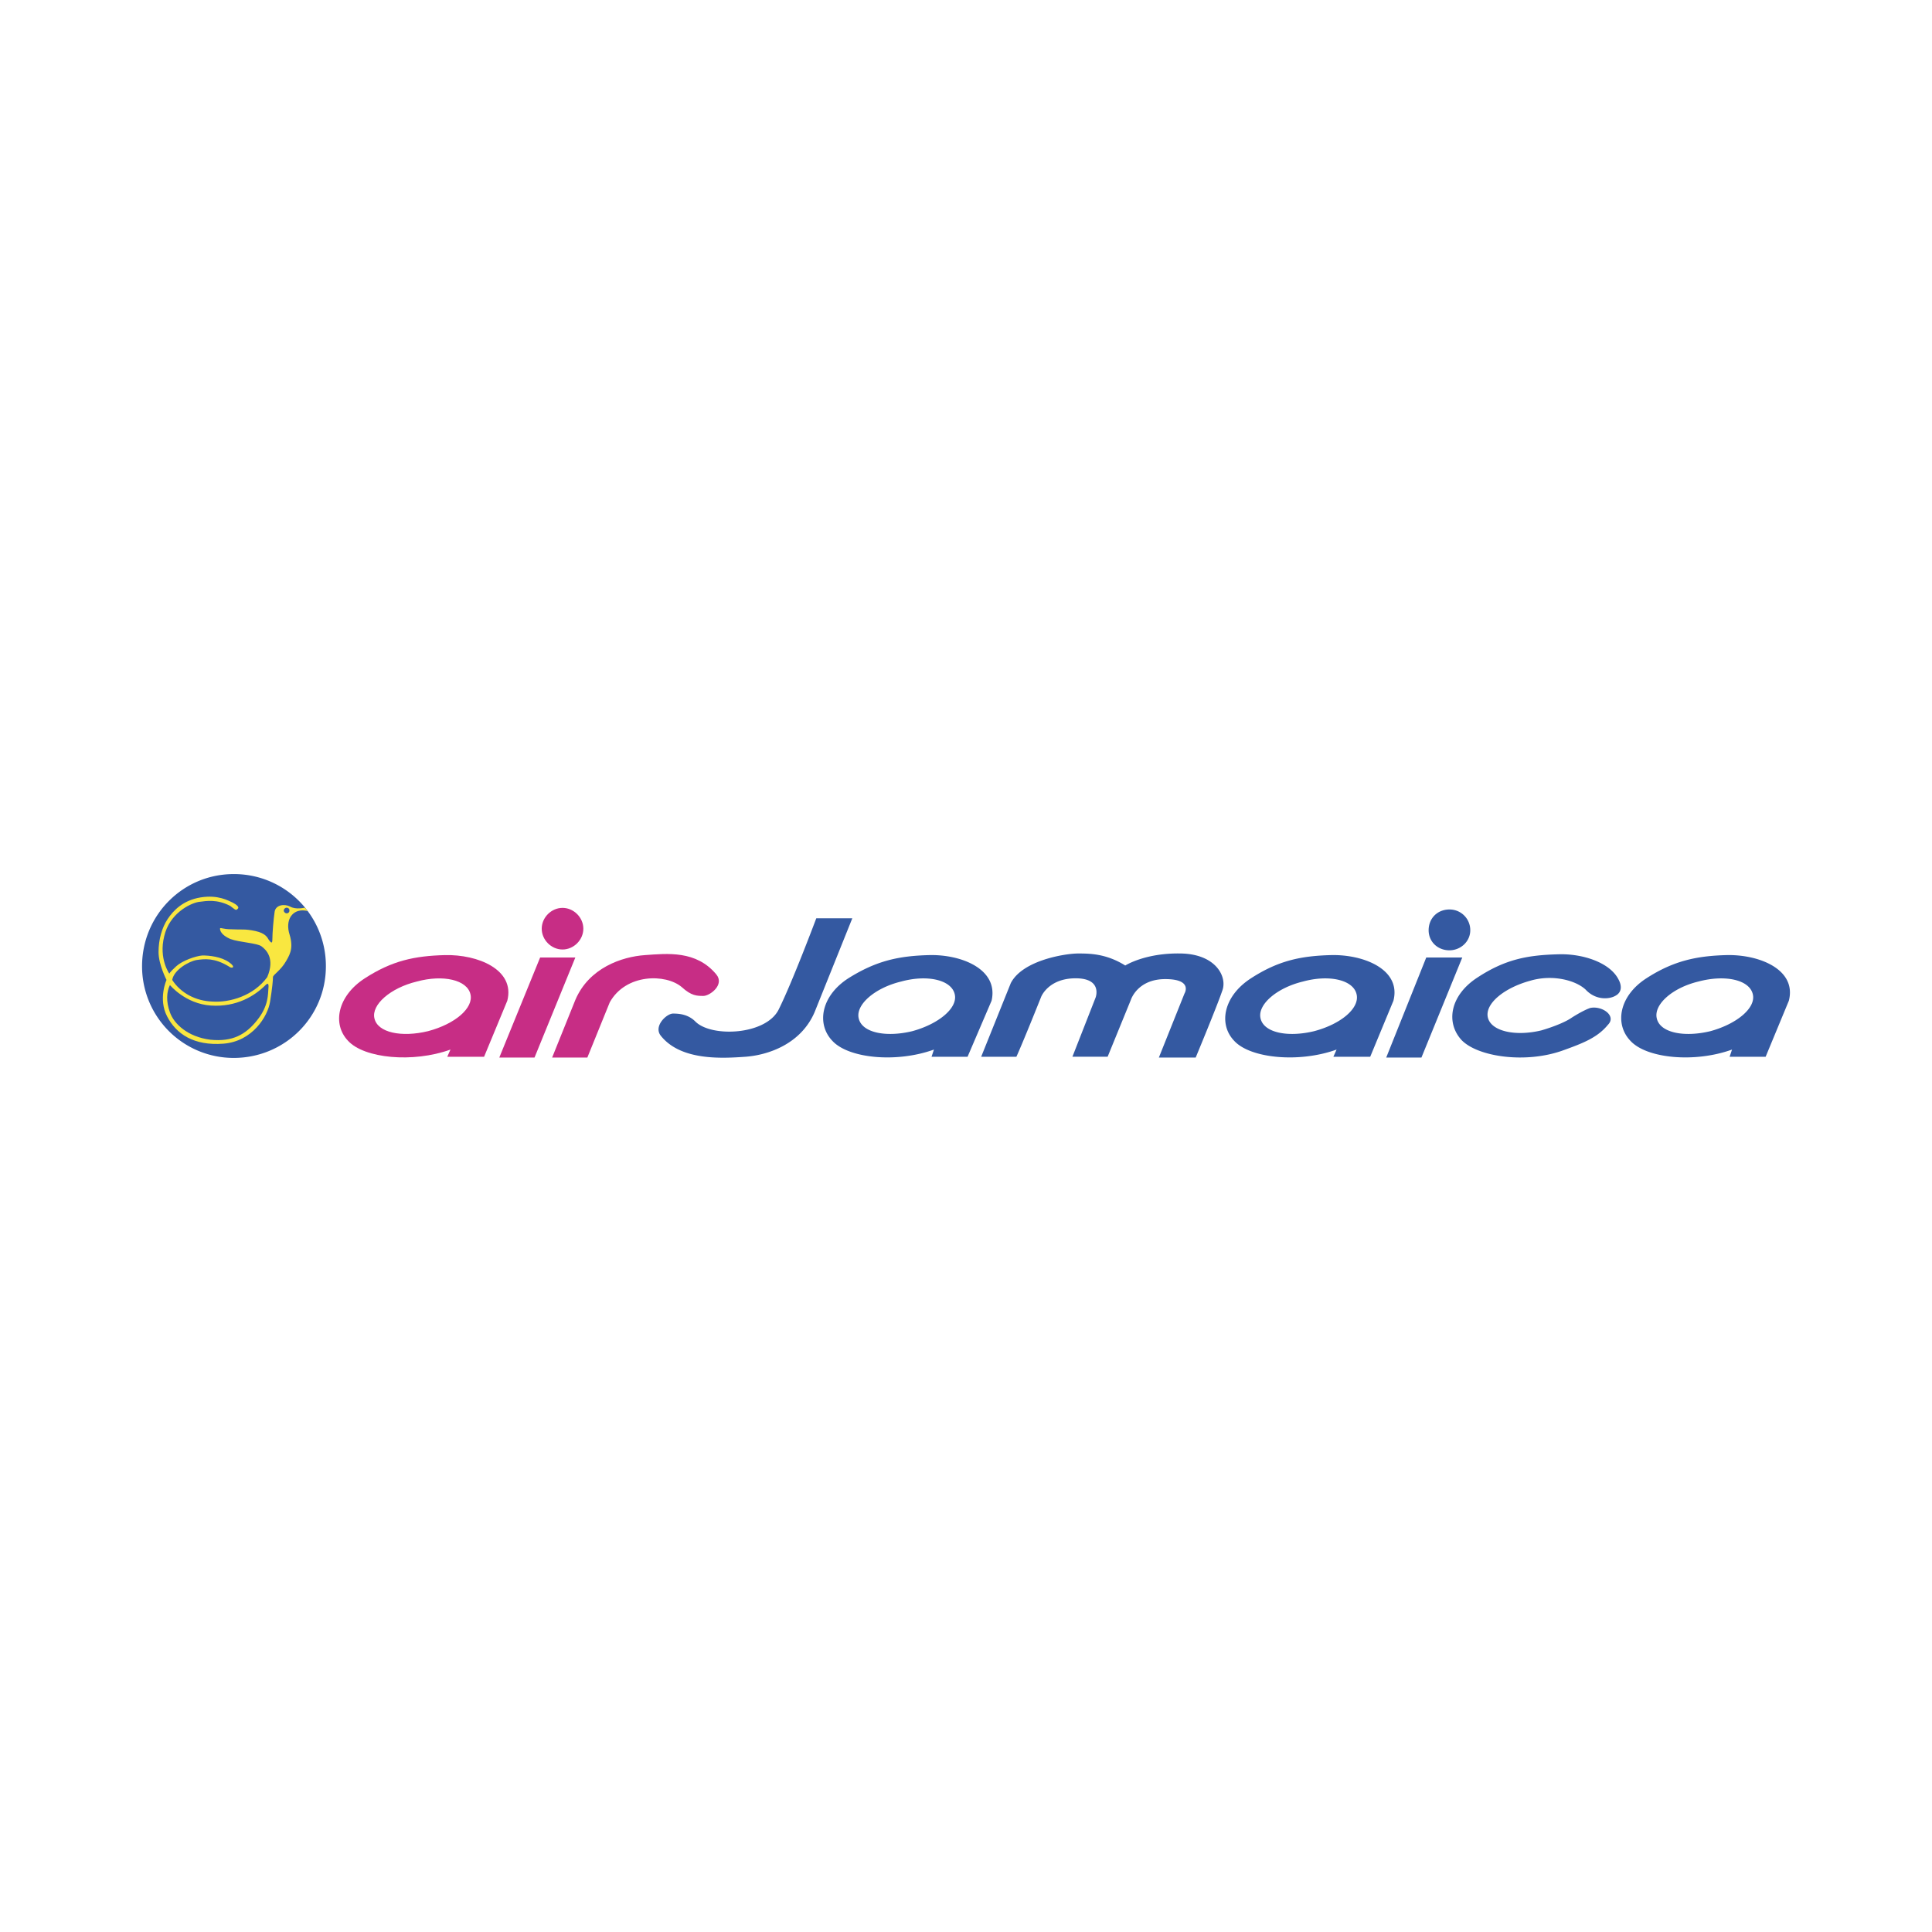 <svg xmlns="http://www.w3.org/2000/svg" width="2500" height="2500" viewBox="0 0 192.756 192.756"><g fill-rule="evenodd" clip-rule="evenodd"><path fill="#fff" d="M0 0h192.756v192.756H0V0z"/><path d="M44.943 104.715c-3.754 1.357-8.625.879-10.223-.879-1.597-1.676-1.038-4.473 1.677-6.229 2.716-1.757 4.952-2.236 7.987-2.316 3.274-.08 7.028 1.438 6.229 4.553l-2.316 5.59h-3.673l.319-.719zm-3.355-6.787c-2.636.637-4.552 2.314-4.232 3.672.319 1.438 2.715 1.918 5.351 1.279 2.715-.719 4.552-2.316 4.232-3.674-.319-1.437-2.715-1.998-5.351-1.277zM56.124 94.732c1.118 0 2.076-.958 2.076-2.076s-.958-2.077-2.076-2.077-2.076.958-2.076 2.077.957 2.076 2.076 2.076zM57.401 95.531l-4.073 9.983h-3.514l4.074-9.983h3.513zM60.835 100.004l-2.236 5.51h-3.514l2.316-5.75c1.358-3.195 4.632-4.313 6.948-4.473 2.236-.16 5.112-.479 7.108 1.916.878 1.039-.639 2.156-1.278 2.156s-1.198 0-2.156-.877c-1.597-1.357-5.59-1.357-7.188 1.518z" fill="#c72d85"/><path d="M77.687 100.723c1.358-2.717 3.754-9.105 3.754-9.105h3.594l-3.754 9.344c-1.357 3.195-4.632 4.312-6.948 4.473s-6.389.4-8.386-2.076c-.799-.959.559-2.236 1.198-2.236s1.518.08 2.236.799c1.597 1.596 7.028 1.355 8.306-1.199zM93.18 104.715c-3.753 1.357-8.545.879-10.143-.879-1.597-1.676-1.118-4.473 1.597-6.229 2.795-1.757 5.031-2.236 8.066-2.316 3.274-.08 6.948 1.438 6.229 4.553l-2.395 5.59H92.94l.24-.719zm-3.274-6.787c-2.636.637-4.552 2.314-4.233 3.672.32 1.438 2.715 1.918 5.351 1.279 2.635-.719 4.552-2.316 4.232-3.674-.319-1.437-2.715-1.998-5.35-1.277zM103.881 99.443c-1.916 4.793-2.475 5.99-2.475 5.99h-3.514l2.955-7.348c1.197-2.315 5.51-2.955 6.709-2.955 1.117 0 2.795 0 4.711 1.199 0 0 1.996-1.279 5.59-1.199 3.514.08 4.633 2.396 4.074 3.753-.48 1.438-2.637 6.629-2.637 6.629h-3.674l2.557-6.389s.879-1.438-1.918-1.438c-2.795 0-3.434 2.076-3.434 2.076l-2.316 5.67h-3.514l2.316-5.91s.719-1.916-1.996-1.916c-2.715.002-3.434 1.838-3.434 1.838zM133.352 104.715c-3.754 1.357-8.625.879-10.223-.879-1.598-1.676-1.039-4.473 1.678-6.229 2.715-1.757 4.951-2.236 7.986-2.316 3.273-.08 7.027 1.438 6.229 4.553l-2.316 5.59h-3.674l.32-.719zm-3.356-6.787c-2.635.637-4.551 2.314-4.232 3.672.32 1.438 2.717 1.918 5.352 1.279 2.715-.719 4.553-2.316 4.232-3.674-.319-1.437-2.715-1.998-5.352-1.277zM144.611 94.812c1.119 0 2.078-.878 2.078-1.997a2.062 2.062 0 0 0-2.078-2.076c-1.197 0-2.076.878-2.076 2.076 0 1.119.879 1.997 2.076 1.997zM145.891 95.531l-4.075 9.983h-3.513l3.994-9.983h3.594zM172.805 104.715c-3.754 1.357-8.547.879-10.143-.879-1.598-1.676-1.119-4.473 1.596-6.229 2.717-1.757 5.031-2.236 7.986-2.316 3.275-.08 7.029 1.438 6.23 4.553l-2.316 5.59h-3.594l.241-.719zm-3.356-6.787c-2.635.637-4.473 2.314-4.152 3.672.318 1.438 2.715 1.918 5.352 1.279 2.635-.719 4.551-2.316 4.232-3.674-.32-1.437-2.717-1.998-5.432-1.277zM158.668 100.562c1.197-.24 2.635.799 1.758 1.678-1.039 1.277-2.477 1.836-4.473 2.555-3.754 1.357-8.547.639-10.143-1.039-1.598-1.756-1.119-4.471 1.596-6.229 2.797-1.837 5.033-2.236 8.066-2.316 2.396-.08 5.111.798 5.99 2.476.4.719.32 1.357-.318 1.676-.561.32-1.918.48-2.955-.639-1.039-.957-3.355-1.518-5.512-.877-2.635.717-4.553 2.314-4.232 3.672.32 1.359 2.715 1.918 5.352 1.279 1.357-.4 2.475-.879 3.035-1.279 0 .001 1.117-.718 1.836-.957zM23.315 105.549c5.11 0 9.199-4.088 9.199-9.143a9.16 9.16 0 0 0-9.199-9.199c-5.054 0-9.142 4.088-9.142 9.199a9.136 9.136 0 0 0 9.142 9.143z" fill="#3459a1"/><path d="M30.697 90.898c-1.306-.341-2.215.625-1.874 2.101.455 1.419.227 2.044-.284 2.896-.511.909-1.306 1.362-1.306 1.591 0 .283-.057 1.021-.285 2.441-.227 1.477-1.76 3.975-4.656 4.201-2.953.227-4.713-.965-5.622-2.725-.909-1.762-.057-3.635-.057-3.635s-.795-1.533-.795-2.783c0-1.249.341-2.442.909-3.293.567-.852 1.533-1.874 3.293-2.158 1.76-.284 2.782.341 3.18.511.341.171.738.455.511.625-.17.227-.284.057-.738-.284-1.306-.681-2.328-.511-3.18-.397-.909.17-2.896 1.192-3.407 3.407-.568 2.271.511 3.748.511 3.748s0-.113.682-.738c.625-.568 1.931-1.022 2.611-1.079.682 0 1.874.114 2.669.682.738.511.284.681-.057.397-1.419-.852-2.385-.738-3.18-.625-.738.114-2.271.966-2.441 1.988.852 1.307 2.328 2.102 4.031 2.158 1.704.113 4.089-.568 5.451-2.441.795-1.875-.114-2.727-.568-3.067-.454-.341-2.214-.397-3.123-.738-.909-.397-1.022-.852-1.022-1.022 0-.171.227.057 1.192.057.965.057 1.25-.057 2.328.17 1.022.227 1.192.625 1.363.909.227.284.341.397.341-.114 0-.568.114-1.987.227-2.726.113-.681.965-.795 1.533-.511.568.341 1.476.114 1.476.114s.06.056.287.34zm-2.101.227c.17 0 .284-.114.284-.284 0-.17-.114-.284-.284-.284-.114 0-.284.114-.284.284 0 .171.17.284.284.284zm-11.64 9.881c.397 1.135 1.761 2.441 4.032 2.727 2.214.227 3.521-.512 4.656-1.932 1.192-1.477 1.079-2.668 1.135-3.18.057-.512-.057-.568-.283-.342-1.079 1.08-2.896 2.215-5.452 2.045s-4.088-2.045-4.088-2.045c-.341.682-.398 1.649 0 2.727z" fill="#f9e740"/></g></svg>